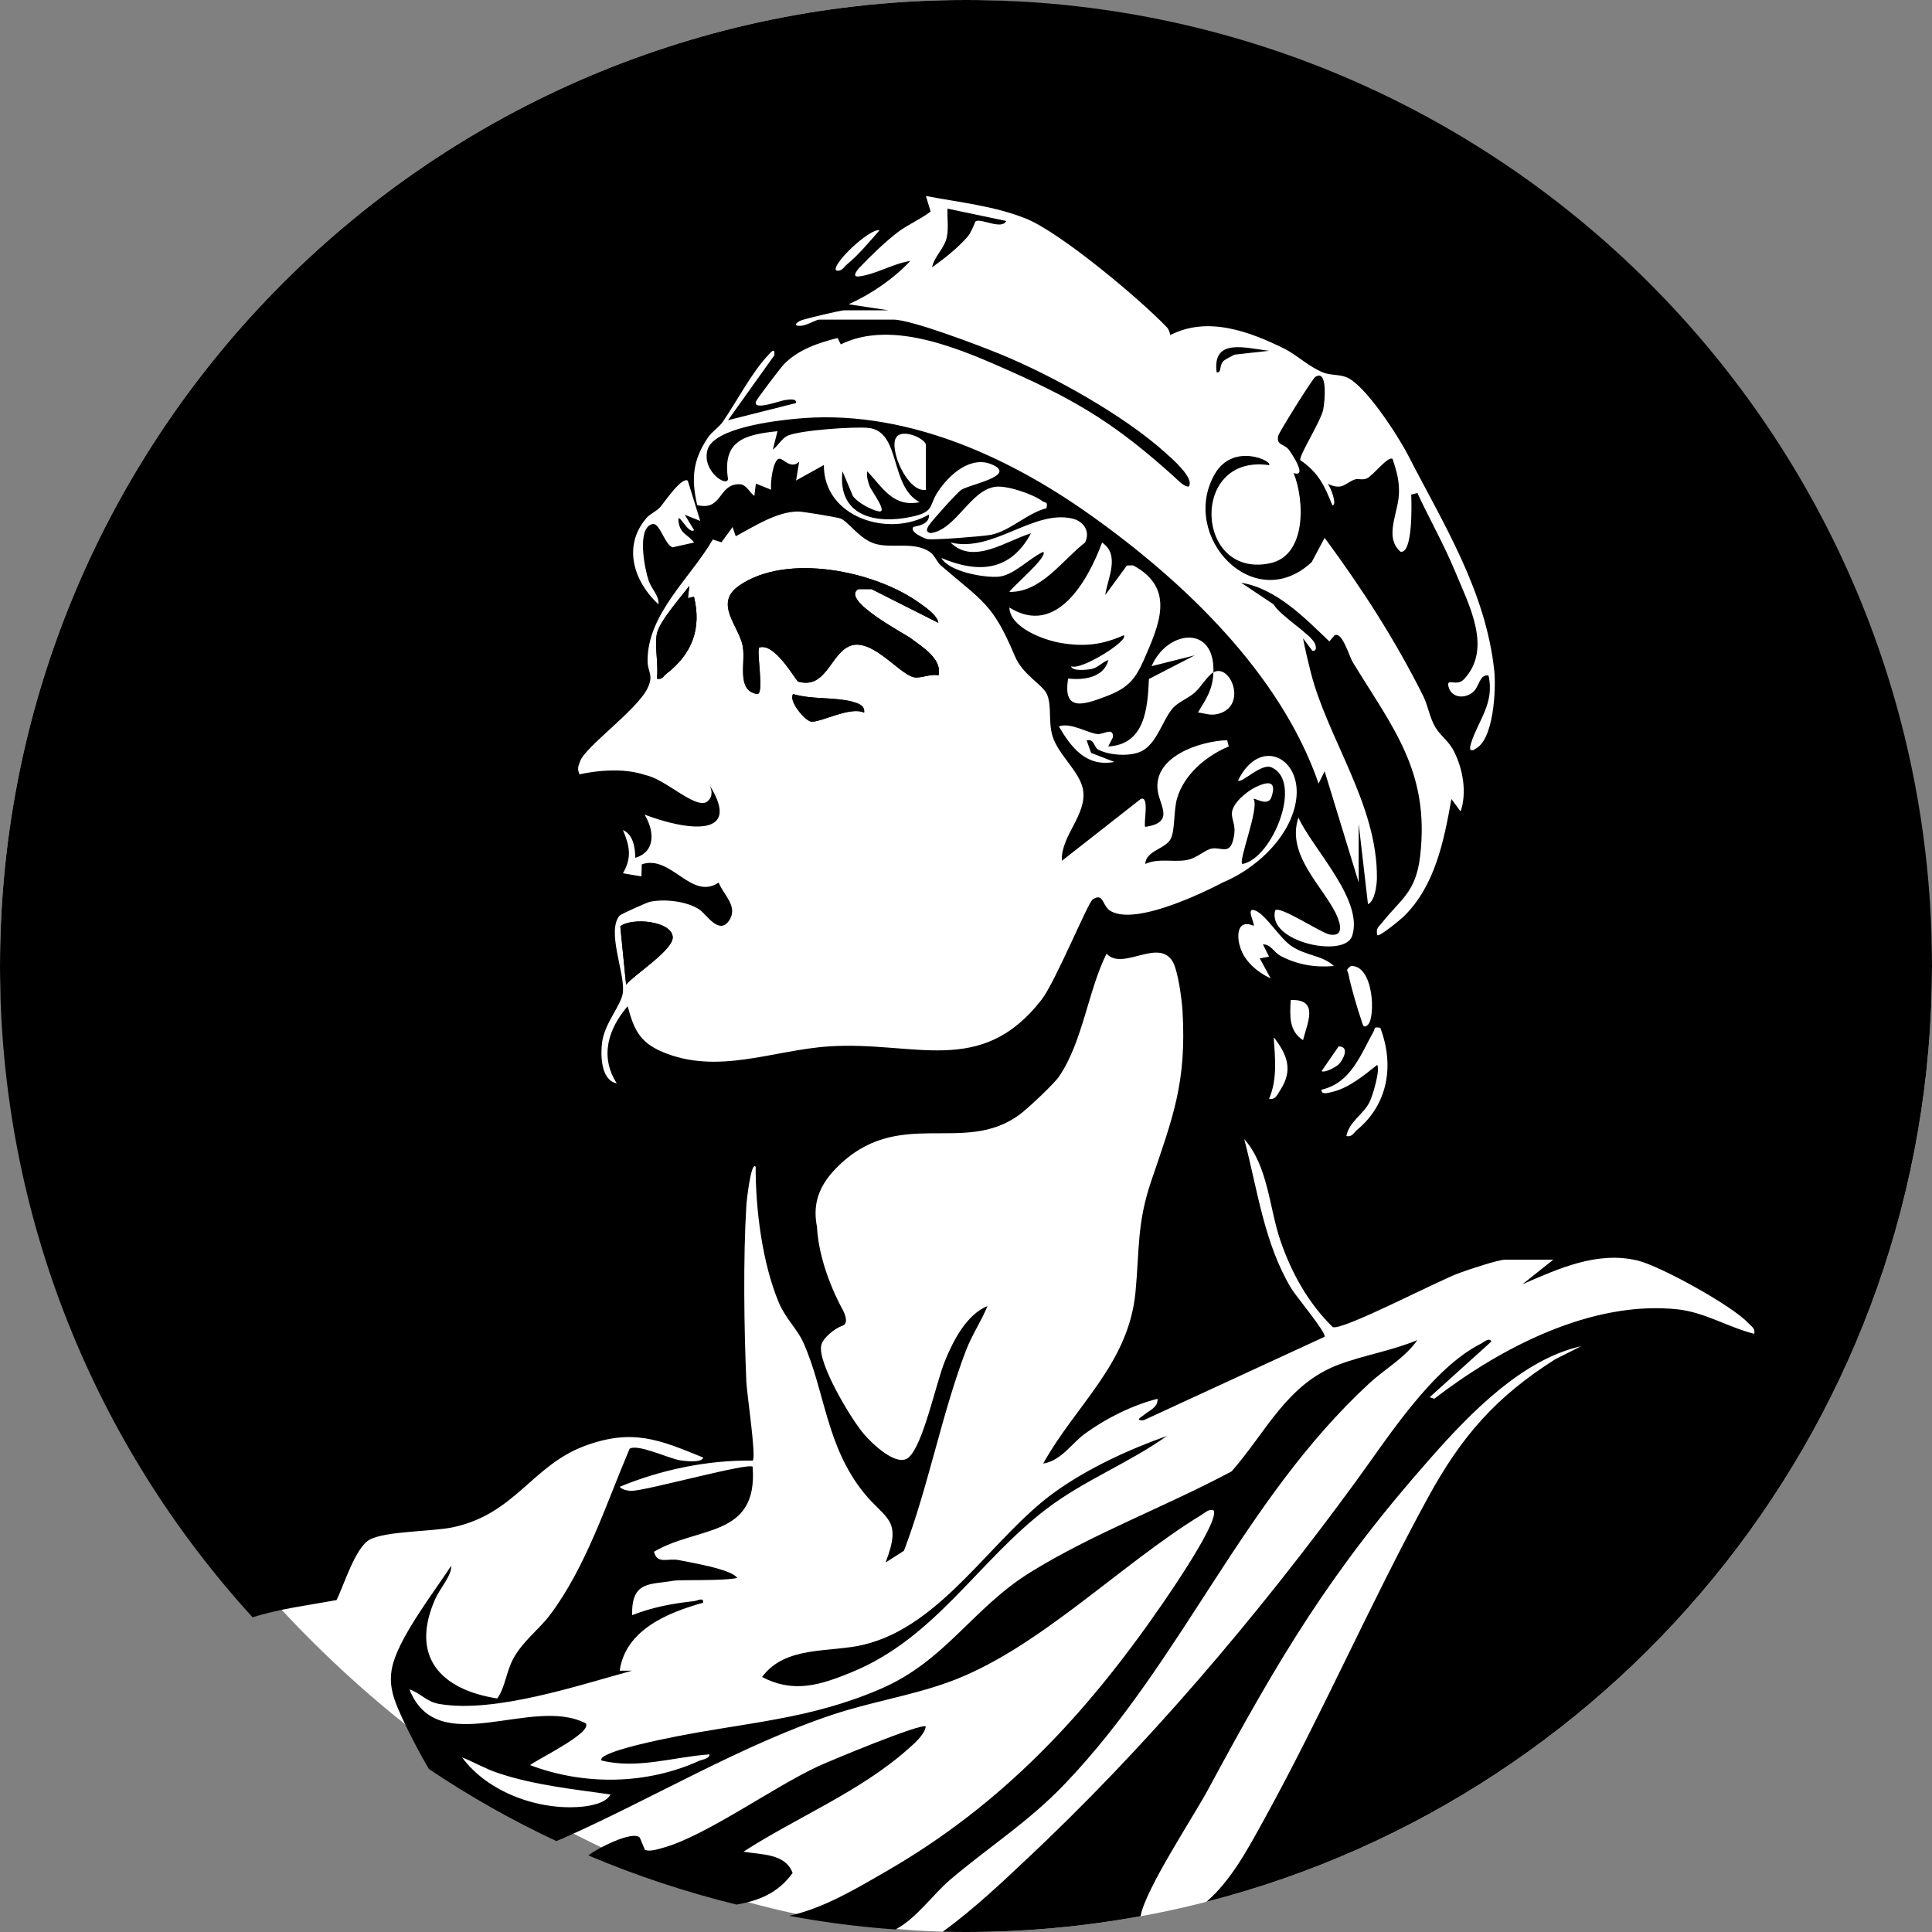 <svg width="16" height="16" viewBox="0 0 16 16" fill="none" xmlns="http://www.w3.org/2000/svg">
<rect x="0" y="0" width="16" height="16" fill="#808080" stroke="none"/>
<rect width="16" height="16" rx="8" fill="white"/>
<path d="M7.549 5.29C7.491 5.247 6.958 4.969 7.108 4.879H7.218L7.771 5.158C7.763 5.096 7.663 5.028 7.615 4.994C7.247 4.728 6.513 4.576 6.12 4.851C5.907 4.999 6.124 5.188 6.152 5.356C6.175 5.495 6.097 5.719 6.271 5.748C6.33 5.749 6.266 5.415 6.286 5.363C6.418 5.316 6.59 5.639 6.611 5.645C6.831 5.706 6.872 5.445 7.015 5.361C7.2 5.252 7.438 5.578 7.566 5.608C7.623 5.622 7.706 5.577 7.772 5.593C7.805 5.463 7.646 5.362 7.549 5.291L7.549 5.29Z" fill="black"/>
<path d="M5.137 7.671L5.185 8.154C5.259 8.066 5.581 7.864 5.571 7.758C5.559 7.627 5.234 7.596 5.137 7.671H5.137Z" fill="black"/>
<path d="M5.697 4.954L5.709 4.852C5.641 4.942 5.461 5.145 5.44 5.248C5.419 5.351 5.456 5.509 5.44 5.62C5.485 5.631 5.491 5.601 5.517 5.581C5.731 5.417 5.812 5.207 5.747 4.941L5.696 4.954H5.697Z" fill="black"/>
<path d="M7.056 5.81C6.897 5.771 6.724 5.794 6.568 5.748C6.529 5.805 6.661 5.961 6.713 5.975C6.782 5.992 7.041 5.845 7.156 5.902C7.166 5.839 7.099 5.822 7.055 5.811L7.056 5.81Z" fill="black"/>
<path d="M8.001 0C3.582 0 0 3.582 0 8C0 10.078 0.793 11.971 2.092 13.394C2.315 13.323 2.544 13.296 2.787 13.251C2.848 13.13 2.942 12.816 3.061 12.751C3.192 12.679 3.577 12.685 3.752 12.648C4.268 12.537 4.406 12.136 4.844 11.974C5.237 11.829 5.458 11.921 5.824 12.071C5.81 12.118 5.67 12.099 5.634 12.094C5.538 12.079 5.283 11.955 5.214 11.998C5.02 12.455 4.855 12.974 4.555 13.374C4.463 13.496 4.33 13.59 4.251 13.736C4.19 13.849 4.185 13.972 4.118 14.066C3.645 13.992 3.395 13.716 3.604 13.243C3.643 13.154 3.742 13.048 3.737 12.967C3.596 13.181 3.33 13.527 3.258 13.767C3.202 13.955 3.268 14.091 3.344 14.256C3.395 14.366 3.485 14.538 3.552 14.65C3.886 14.875 4.239 15.074 4.607 15.247C4.626 15.239 4.645 15.232 4.663 15.224C5.399 14.898 6.151 14.445 6.911 14.195C7.219 14.094 7.546 14.042 7.852 13.932C8.586 13.669 9.272 12.959 9.948 12.547C9.98 12.528 10.005 12.498 10.048 12.506C10.114 12.576 9.685 13.197 9.619 13.293C8.993 14.2 8.303 14.941 7.342 15.496C7.082 15.646 6.821 15.803 6.535 15.866C6.824 15.92 7.117 15.958 7.416 15.979C7.593 15.885 7.723 15.691 7.871 15.565C8.193 15.292 8.521 15.086 8.82 14.772C9.8 13.746 10.288 12.428 11.34 11.456C11.47 11.336 11.635 11.246 11.738 11.098C11.528 11.186 11.294 11.223 11.084 11.302C10.656 11.464 10.486 11.86 10.2 12.185C9.661 12.474 9.048 12.701 8.53 13.023C8.053 13.319 7.83 13.756 7.292 13.987C6.709 14.239 6.19 14.263 5.588 14.383C5.452 14.41 5.133 14.476 5.023 14.534C5.003 14.544 4.978 14.553 4.979 14.579C5.278 14.654 5.577 14.55 5.875 14.529C5.878 14.565 5.818 14.57 5.789 14.583C5.352 14.781 4.836 14.787 4.39 14.618C4.433 14.578 4.91 14.35 4.851 14.272C4.403 14.04 3.624 14.581 3.391 13.991C3.486 14.022 3.53 14.094 3.641 14.112C4.1 14.189 4.787 13.958 5.234 13.836H5.132C5.18 13.498 5.529 13.355 5.823 13.273C5.829 13.223 5.774 13.258 5.747 13.26C5.565 13.28 5.405 13.31 5.235 13.376C5.229 13.091 5.381 13.125 5.578 13.091C5.639 13.081 5.993 13.094 6.105 13.068C6.06 12.993 5.688 12.935 5.626 12.921C5.532 12.9 5.444 12.96 5.416 12.851C5.776 12.636 6.279 12.74 6.233 12.147C6.198 12.111 5.383 12.337 5.24 12.346C5.207 12.348 5.154 12.34 5.132 12.313C5.475 12.171 5.859 12.091 6.234 12.096C6.264 12.065 6.185 11.539 6.181 11.444C6.162 11.001 6.154 10.422 6.181 9.983C6.183 9.945 6.22 9.612 6.258 9.663C6.257 10.016 6.313 10.462 6.451 10.79C6.507 10.922 6.605 11.008 6.655 11.123C6.835 11.531 6.841 11.975 7.155 12.364C7.335 12.586 7.475 12.576 7.334 12.94L7.486 12.843C7.688 12.313 7.799 11.71 7.999 11.186C8.048 11.057 8.126 10.943 8.178 10.816C8.003 10.888 7.894 11.104 7.826 11.27C7.753 11.447 7.646 11.966 7.525 12.07C7.427 12.155 7.219 11.952 7.155 11.877C7.05 11.755 6.77 11.29 6.801 11.142C6.814 11.079 6.918 10.998 6.975 10.98C7.045 10.958 6.975 10.841 6.976 10.841C6.976 10.841 6.783 10.504 6.766 10.161C6.735 10.002 6.758 9.845 6.923 9.676C7.436 9.15 7.98 9.577 8.447 9.228C8.511 9.181 8.731 8.975 8.772 8.913C8.967 8.626 9.012 8.201 9.164 7.898C9.298 8.044 9.594 7.764 9.712 7.964C9.756 8.04 9.787 8.276 9.793 8.37C9.828 8.964 9.714 9.251 9.535 9.778C9.415 10.129 9.437 10.349 9.404 10.697C9.349 11.293 8.911 11.632 8.639 12.121C8.791 12.096 8.876 11.951 8.989 11.87C9.165 11.743 9.377 11.638 9.586 11.584C9.592 11.656 9.518 11.68 9.476 11.716C9.453 11.735 9.392 11.766 9.471 11.762L10.969 11.071C10.99 11.042 10.73 10.732 10.693 10.669C10.468 10.294 10.414 9.85 10.304 9.433C10.502 9.657 10.51 9.997 10.603 10.272C10.695 10.541 10.834 10.792 11.038 10.991C11.128 11.017 11.916 10.602 12.089 10.541C12.164 10.514 12.406 10.432 12.467 10.432H12.864L12.608 10.636C12.907 10.506 13.227 10.359 13.561 10.439C13.748 10.483 14.35 10.816 14.477 10.956C14.503 10.984 14.538 11 14.528 11.046C14.315 10.993 14.12 10.869 13.898 10.844C13.184 10.765 12.426 11.162 11.878 11.584L11.84 11.571L12.351 11.11C12.333 11.073 12.289 11.115 12.266 11.127C11.859 11.331 11.497 11.901 11.23 12.267C10.419 13.377 9.483 14.483 8.473 15.424C8.329 15.56 8.068 15.809 7.807 15.998C7.871 15.999 7.935 16 7.999 16C8.493 16 8.977 15.955 9.446 15.869C9.481 15.654 9.883 15.045 10.001 14.827C10.595 13.726 11.014 13.017 11.852 12.07C12.174 11.705 12.609 11.256 13.094 11.149L12.881 11.256C12.387 11.568 12.102 11.897 11.826 12.402C11.349 13.275 10.95 14.195 10.47 15.066C10.326 15.328 10.192 15.576 9.991 15.75C13.446 14.865 16 11.731 16 8C16.001 3.582 12.419 0 8.001 0ZM4.121 14.682C4.418 14.783 4.747 14.817 5.056 14.861C5.019 14.934 4.888 14.956 4.813 14.963C4.46 14.994 4.04 14.844 3.827 14.554C3.926 14.593 4.019 14.648 4.121 14.682ZM7.284 1.907C7.2 2.002 7.113 2.108 7.015 2.189C6.986 2.212 6.974 2.25 6.925 2.24C6.88 2.195 7.2 1.889 7.284 1.907ZM5.353 4.29C5.383 4.256 5.433 4.237 5.467 4.2C5.499 4.165 5.646 3.944 5.696 3.981L5.799 4.314L5.671 4.263L5.748 4.39C5.702 4.435 5.603 4.209 5.62 4.325C5.636 4.426 5.697 4.424 5.748 4.493L5.569 4.533C5.502 4.505 5.463 4.325 5.403 4.34C5.27 4.371 5.34 4.715 5.371 4.806C5.396 4.879 5.461 4.936 5.453 5.005C5.247 4.815 5.155 4.521 5.353 4.291V4.29ZM9.177 7.528C9.13 7.486 9.133 7.393 9.049 7.449C9.01 7.474 8.74 8.132 8.626 8.279C8.122 8.928 7.573 8.618 6.862 8.666C6.399 8.697 5.943 8.905 5.485 8.711C5.296 8.631 5.249 8.523 5.198 8.333C5.037 8.52 4.965 8.75 5.108 8.972C4.975 8.946 4.973 8.738 4.986 8.634C5.007 8.469 5.149 8.323 5.159 8.215C5.174 8.051 5.022 7.71 5.132 7.582C5.141 7.571 5.361 7.472 5.383 7.468C5.503 7.443 5.689 7.463 5.793 7.533C5.852 7.573 5.959 7.754 6.043 7.616C6.112 7.502 5.987 7.405 5.952 7.309C5.724 7.462 5.558 7.074 5.315 7.158L5.312 7.258L5.159 7.232C5.235 7.1 5.214 7.005 5.159 6.874C5.245 6.913 5.26 7.019 5.261 7.104C5.435 7.052 5.417 6.876 5.338 6.746C5.671 6.874 6.157 6.95 5.876 6.502C5.876 6.502 5.927 6.592 5.85 6.643C5.747 6.694 5.51 6.451 5.345 6.419C5.107 6.336 4.8 6.413 4.8 6.413C4.775 6.362 4.794 6.337 4.805 6.303C4.845 6.187 5.269 5.884 5.36 5.705C5.417 5.591 5.365 5.57 5.363 5.478C5.358 5.085 5.722 4.783 5.903 4.468L5.975 4.491L6.067 4.365L6.093 4.441C6.245 4.36 6.429 4.239 6.606 4.236C6.645 4.235 6.92 4.282 6.958 4.293C7.023 4.314 7.121 4.472 7.257 4.506C7.397 4.542 7.575 4.483 7.702 4.572C7.744 4.602 7.757 4.654 7.794 4.685C8.143 4.985 8.222 5 8.404 5.432C8.471 5.593 8.638 5.669 8.672 5.753C8.712 5.853 8.68 5.972 8.716 6.094C8.76 6.246 8.939 6.387 8.968 6.534C9.009 6.744 8.783 6.92 8.794 7.129L9.447 6.617C9.524 6.585 9.466 6.828 9.485 6.848C9.728 6.811 9.607 6.678 9.588 6.551C9.546 6.266 9.937 6.137 10.163 6.13L10.176 6.182C9.99 6.259 9.806 6.413 9.748 6.612C9.719 6.713 9.732 6.868 9.697 6.944C9.657 7.03 9.487 7.045 9.485 7.155C9.592 7.105 9.711 7.142 9.824 7.123C9.912 7.109 9.98 7.036 10.037 7.027C10.124 7.014 10.197 7.094 10.222 6.905C10.232 6.831 10.2 6.787 10.202 6.734C10.207 6.649 10.326 6.554 10.398 6.519C10.496 6.472 10.576 6.46 10.53 6.6C10.502 6.686 10.392 6.604 10.381 6.617C10.434 6.686 10.244 7.155 10.291 7.155C10.54 7.106 10.796 6.465 10.527 6.354C10.443 6.32 10.282 6.491 10.253 6.464C10.439 6.081 10.813 6.288 10.726 6.669C10.661 6.957 10.388 7.2 10.125 7.309C10.125 7.309 9.38 7.71 9.175 7.528H9.177ZM7.873 4.493C8.223 4.578 8.555 4.221 8.878 4.294C8.973 4.315 9.032 4.399 8.986 4.493C8.796 4.64 8.624 4.906 8.359 4.902C8.384 4.858 8.681 4.612 8.64 4.57C8.524 4.622 8.397 4.765 8.269 4.776C8.151 4.786 7.86 4.735 7.796 4.621C8.106 4.752 8.369 4.73 8.538 4.417C8.335 4.477 8.061 4.682 7.872 4.493L7.873 4.493ZM9.333 4.683L9.384 4.682C9.737 4.872 9.601 5.171 9.473 5.465C9.399 5.633 9.336 5.7 9.16 5.767C8.973 5.838 8.8 5.897 8.846 5.619C8.971 5.635 9.144 5.612 9.179 5.466C9.128 5.483 9.092 5.531 9.037 5.541C9.009 5.546 8.876 5.563 8.871 5.517C8.948 5.558 9.356 5.302 9.306 5.261C9.131 5.339 8.985 5.357 8.793 5.326C8.649 5.303 8.365 5.2 8.359 5.031C8.751 5.277 9.012 4.804 9.127 4.493C9.279 4.597 9.173 4.788 9.153 4.928L9.332 4.684L9.333 4.683ZM10.095 5.91C10.026 5.93 9.987 5.909 9.921 5.9C9.991 5.786 10.044 5.708 10.049 5.568C10 5.595 9.949 5.686 9.895 5.735C9.841 5.783 9.76 5.813 9.715 5.862C9.63 5.956 9.586 6.15 9.458 6.219C9.363 6.269 9.186 6.256 9.095 6.208C9.056 6.186 9.065 6.117 8.999 6.131L9.036 6.235L9.229 6.31C8.997 6.354 8.873 6.193 8.769 6.016C8.865 5.979 9.016 6.075 9.09 6.079C9.14 6.083 9.222 6.019 9.217 6.105L9.178 6.182C9.483 6.165 9.504 5.865 9.515 5.623L9.895 5.427L9.537 5.517C9.663 5.221 10.063 5.165 10.049 5.568C10.189 5.49 10.332 5.841 10.095 5.91ZM11.197 7.753C11.133 7.938 10.488 7.8 10.561 7.539C10.601 7.498 10.943 7.729 11.015 7.74C11.14 7.759 11.096 7.633 11.062 7.563C10.947 7.331 10.651 7.075 10.753 6.771C10.868 7.026 11.299 7.457 11.197 7.753ZM11.329 8.486C11.288 8.525 11.285 8.478 11.275 8.451C11.245 8.368 11.183 8.155 11.168 8.07C11.163 8.037 11.136 8.037 11.188 8C11.378 7.992 11.392 8.426 11.329 8.486ZM11.09 8.811C11.069 8.835 10.967 8.889 10.945 8.87L11.086 8.666C11.181 8.666 11.123 8.776 11.09 8.811H11.09ZM10.264 7.823C10.24 7.717 10.262 7.615 10.382 7.667C10.395 7.651 10.312 7.509 10.394 7.54C10.48 7.571 10.596 7.766 10.691 7.832C10.811 7.916 10.95 7.909 11.047 8C10.89 8.014 10.746 7.99 10.606 7.917C10.548 7.886 10.526 7.82 10.459 7.821L10.51 7.923L10.433 7.937L10.523 8.103C10.408 8.049 10.294 7.952 10.265 7.823L10.264 7.823ZM10.603 9.027C10.579 9.063 10.564 9.111 10.51 9.1C10.58 8.935 10.56 8.761 10.548 8.589C10.66 8.733 10.711 8.861 10.603 9.027L10.603 9.027ZM10.791 8.614C10.671 8.537 10.683 8.408 10.689 8.282C10.925 8.272 10.829 8.467 10.791 8.614ZM11.239 9.357C11.21 9.381 11.198 9.419 11.15 9.408C11.173 9.289 11.29 9.23 11.342 9.127C11.368 9.075 11.433 8.857 11.405 8.819C11.298 8.905 11.165 9.014 11.028 9.044C11.002 9.05 10.938 9.07 10.945 9.024C11.187 8.969 11.267 8.736 11.374 8.545C11.39 8.517 11.372 8.501 11.431 8.512C11.548 8.819 11.497 9.143 11.239 9.357V9.357ZM12.212 6.208C12.161 6.229 12.174 6.184 12.183 6.154C12.242 5.965 12.38 5.823 12.327 5.594C12.251 5.582 12.253 5.687 12.197 5.733C12.126 5.791 12.017 5.779 11.995 5.683C11.979 5.611 12.064 5.689 12.123 5.626C12.363 5.373 12.164 5.008 12.05 4.731C11.959 4.511 11.839 4.299 11.738 4.083L11.687 4.096C11.69 4.159 11.703 4.59 11.598 4.569C11.456 4.443 11.587 4.241 11.586 4.07C11.586 3.966 11.564 3.897 11.533 3.801C11.496 3.772 11.371 3.939 11.32 3.962C11.283 3.978 11.248 3.962 11.223 3.97C11.14 3.997 11.122 4.067 10.995 4.006C11.018 4.03 11.078 4.184 11.034 4.185C10.968 4.019 10.92 3.916 10.768 3.81C10.76 3.767 10.939 3.487 10.958 3.393C10.97 3.337 11 3.05 10.892 3.122C10.868 3.138 10.59 3.583 10.585 3.611C10.57 3.691 10.633 3.672 10.674 3.725C10.698 3.757 10.832 3.958 10.713 3.917C10.804 4.141 10.823 4.602 10.516 4.665C9.897 4.794 9.85 3.757 10.509 3.852C10.549 3.823 10.213 3.658 10.059 3.928C9.767 4.442 10.383 5.102 10.863 4.655L10.97 4.454C11.279 4.873 11.553 5.297 11.786 5.763C11.827 5.846 11.839 5.941 11.886 6.021C11.931 6.097 11.998 6.135 12.042 6.224C12.115 6.368 12.15 6.564 12.096 6.72L12.02 6.617C11.958 6.965 11.885 7.336 11.624 7.591C11.603 7.611 11.422 7.763 11.406 7.744C11.393 7.686 11.417 7.677 11.445 7.642C11.6 7.446 11.726 7.392 11.761 7.089C11.843 6.386 11.53 6.022 11.2 5.479C11.175 5.437 11.112 5.218 11.05 5.264L11.009 5.312C10.806 5.117 10.568 4.873 10.279 4.826L10.547 5.005C10.604 5.102 10.855 5.251 10.889 5.329C10.899 5.351 10.908 5.396 10.868 5.389L10.791 5.286C10.809 5.38 10.832 5.475 10.855 5.567C10.995 6.119 11.409 6.664 11.403 7.273C11.402 7.328 11.387 7.462 11.329 7.488L11.252 6.822V7.308L10.97 6.387L10.92 6.489C10.606 5.579 9.803 4.814 9.033 4.267C8.328 3.765 7.462 3.379 6.58 3.469C6.415 3.485 5.914 3.544 5.86 3.723C5.808 3.899 6.021 4.038 6.029 3.967C5.98 3.646 6.17 3.599 6.439 3.571L6.4 3.724C6.441 3.693 6.474 3.634 6.517 3.611C6.61 3.563 7.079 3.531 7.195 3.544C7.463 3.576 7.365 4.026 7.616 4.159C7.395 4.203 7.311 4.038 7.182 3.903C7.175 3.947 7.187 3.983 7.201 4.024C7.215 4.065 7.363 4.255 7.273 4.234C7.209 4.22 7.103 4.162 7.064 4.109L6.977 3.903C6.935 4.272 7.247 4.344 7.547 4.28C7.745 4.238 7.688 4.189 7.77 4.068C7.863 3.929 8.042 3.768 8.22 3.849C8.422 3.94 8.03 4.012 7.962 4.056C7.926 4.079 7.72 4.31 7.693 4.35C7.672 4.383 7.666 4.406 7.707 4.415C7.917 4.388 8.036 4.056 8.246 4.031C8.344 4.02 8.555 4.092 8.634 4.151C8.658 4.168 8.68 4.151 8.666 4.209C8.508 4.249 8.367 4.396 8.207 4.429C8.143 4.442 7.738 4.473 7.682 4.465C7.657 4.461 7.527 4.404 7.565 4.363C7.619 4.354 7.701 4.333 7.693 4.261C7.361 4.455 6.82 4.285 6.823 3.851L6.593 3.979L6.618 3.825C6.547 3.89 6.486 3.793 6.452 3.799C6.401 3.809 6.377 4.005 6.387 4.056L6.26 4.005L6.247 4.107C6.207 4.078 6.18 4.011 6.125 4.01C5.944 4.007 5.987 4.234 5.774 4.183C5.723 3.963 5.737 3.81 5.864 3.622C5.897 3.573 5.954 3.54 5.988 3.49C6.1 3.326 6.229 3.08 6.361 2.942C6.381 2.921 6.42 2.869 6.413 2.942L6.029 3.48L6.592 3.338C6.599 3.295 6.53 3.31 6.503 3.313C6.457 3.318 6.236 3.405 6.26 3.326C6.265 3.308 6.465 3.045 6.49 3.019C6.606 2.897 6.777 2.839 6.937 2.799L6.963 2.852C7.397 2.638 7.978 2.901 8.394 3.086C8.953 3.336 9.265 3.536 9.716 3.941C9.749 3.97 9.8 4.03 9.844 4.03C9.897 3.961 9.7 3.793 9.651 3.749C9.306 3.438 8.719 3.112 8.289 2.935C8.119 2.865 7.549 2.647 7.399 2.647H6.784C6.758 2.647 6.673 2.7 6.63 2.698C6.556 2.702 6.605 2.664 6.636 2.653C6.674 2.638 6.962 2.57 6.989 2.57H7.36L7.028 2.52C7.217 2.434 7.396 2.312 7.539 2.161C7.395 2.183 7.261 2.269 7.116 2.289C7.051 2.298 7.094 2.242 7.119 2.215C7.207 2.122 7.338 1.996 7.439 1.92C7.524 1.857 7.623 1.816 7.707 1.752L7.668 1.623C7.944 1.676 8.229 1.704 8.493 1.809C8.778 1.921 9.443 2.479 9.665 2.712C9.68 2.728 9.687 2.754 9.692 2.775C10.001 2.615 10.351 2.746 10.639 2.889C10.739 2.939 10.842 3.039 10.956 3.084C11.02 3.11 11.085 3.099 11.148 3.123C11.303 3.181 11.579 3.611 11.658 3.764C11.953 4.339 12.304 4.89 12.375 5.556C12.39 5.701 12.373 6.138 12.211 6.205L12.212 6.208ZM7.668 3.686V4.057C7.514 4.081 7.357 3.713 7.423 3.621C7.477 3.545 7.668 3.635 7.668 3.686Z" fill="black"/>
<path d="M7.549 5.29C7.491 5.247 6.958 4.969 7.108 4.879H7.218L7.771 5.158C7.763 5.096 7.663 5.028 7.615 4.994C7.247 4.728 6.513 4.576 6.12 4.851C5.907 4.999 6.124 5.188 6.152 5.356C6.175 5.495 6.097 5.719 6.271 5.748C6.33 5.749 6.266 5.415 6.286 5.363C6.418 5.316 6.59 5.639 6.611 5.645C6.831 5.706 6.872 5.445 7.015 5.361C7.2 5.252 7.438 5.578 7.566 5.608C7.623 5.622 7.706 5.577 7.772 5.593C7.805 5.463 7.646 5.362 7.549 5.291L7.549 5.29Z" fill="black"/>
<path d="M5.697 4.954L5.709 4.852C5.641 4.942 5.461 5.145 5.44 5.248C5.419 5.351 5.456 5.509 5.44 5.62C5.485 5.631 5.491 5.601 5.517 5.581C5.731 5.417 5.812 5.207 5.747 4.941L5.696 4.954H5.697Z" fill="black"/>
<path d="M7.056 5.81C6.897 5.771 6.724 5.794 6.568 5.748C6.529 5.805 6.661 5.961 6.713 5.975C6.782 5.992 7.041 5.845 7.156 5.902C7.166 5.839 7.099 5.822 7.055 5.811L7.056 5.81Z" fill="black"/>
<path d="M7.841 1.965C7.823 2.054 7.736 2.125 7.719 2.214C7.823 2.139 7.929 2.057 8.014 1.959C8.048 1.919 8.074 1.837 8.08 1.833C8.12 1.804 8.297 1.907 8.333 1.83L7.847 1.728C7.843 1.806 7.857 1.887 7.841 1.965H7.841Z" fill="black"/>
<path d="M10.127 2.995C10.146 2.973 10.196 2.954 10.223 2.937L10.511 2.905C10.322 2.885 10.037 2.792 10.076 3.084C10.119 3.087 10.096 3.032 10.127 2.995Z" fill="black"/>
<path d="M5.137 7.671L5.185 8.154C5.259 8.066 5.581 7.864 5.571 7.758C5.559 7.627 5.234 7.596 5.137 7.671H5.137Z" fill="black"/>
<path d="M6.564 15.511C6.504 15.348 6.3 15.36 6.157 15.335C6.594 15.052 7.121 14.838 7.514 14.49C7.566 14.444 7.655 14.37 7.667 14.298C7.631 14.267 6.88 14.58 6.779 14.626C6.404 14.799 5.841 15.208 5.486 15.304C5.448 15.315 5.371 15.338 5.34 15.318L5.299 15.219C5.241 15.155 4.94 15.311 4.878 15.362C4.876 15.363 4.875 15.365 4.873 15.366C5.267 15.533 5.677 15.669 6.1 15.773C6.279 15.742 6.443 15.68 6.564 15.511H6.564Z" fill="black"/>
<path d="M7.156 13.62C6.873 13.689 6.507 13.624 6.311 13.888C6.575 14.026 6.795 13.954 7.052 13.849C7.747 13.565 8.099 12.928 8.668 12.495C8.98 12.258 9.347 12.117 9.664 11.892C9.349 12.003 9.007 12.161 8.735 12.357C8.217 12.729 7.809 13.461 7.156 13.62Z" fill="black"/>
</svg>
